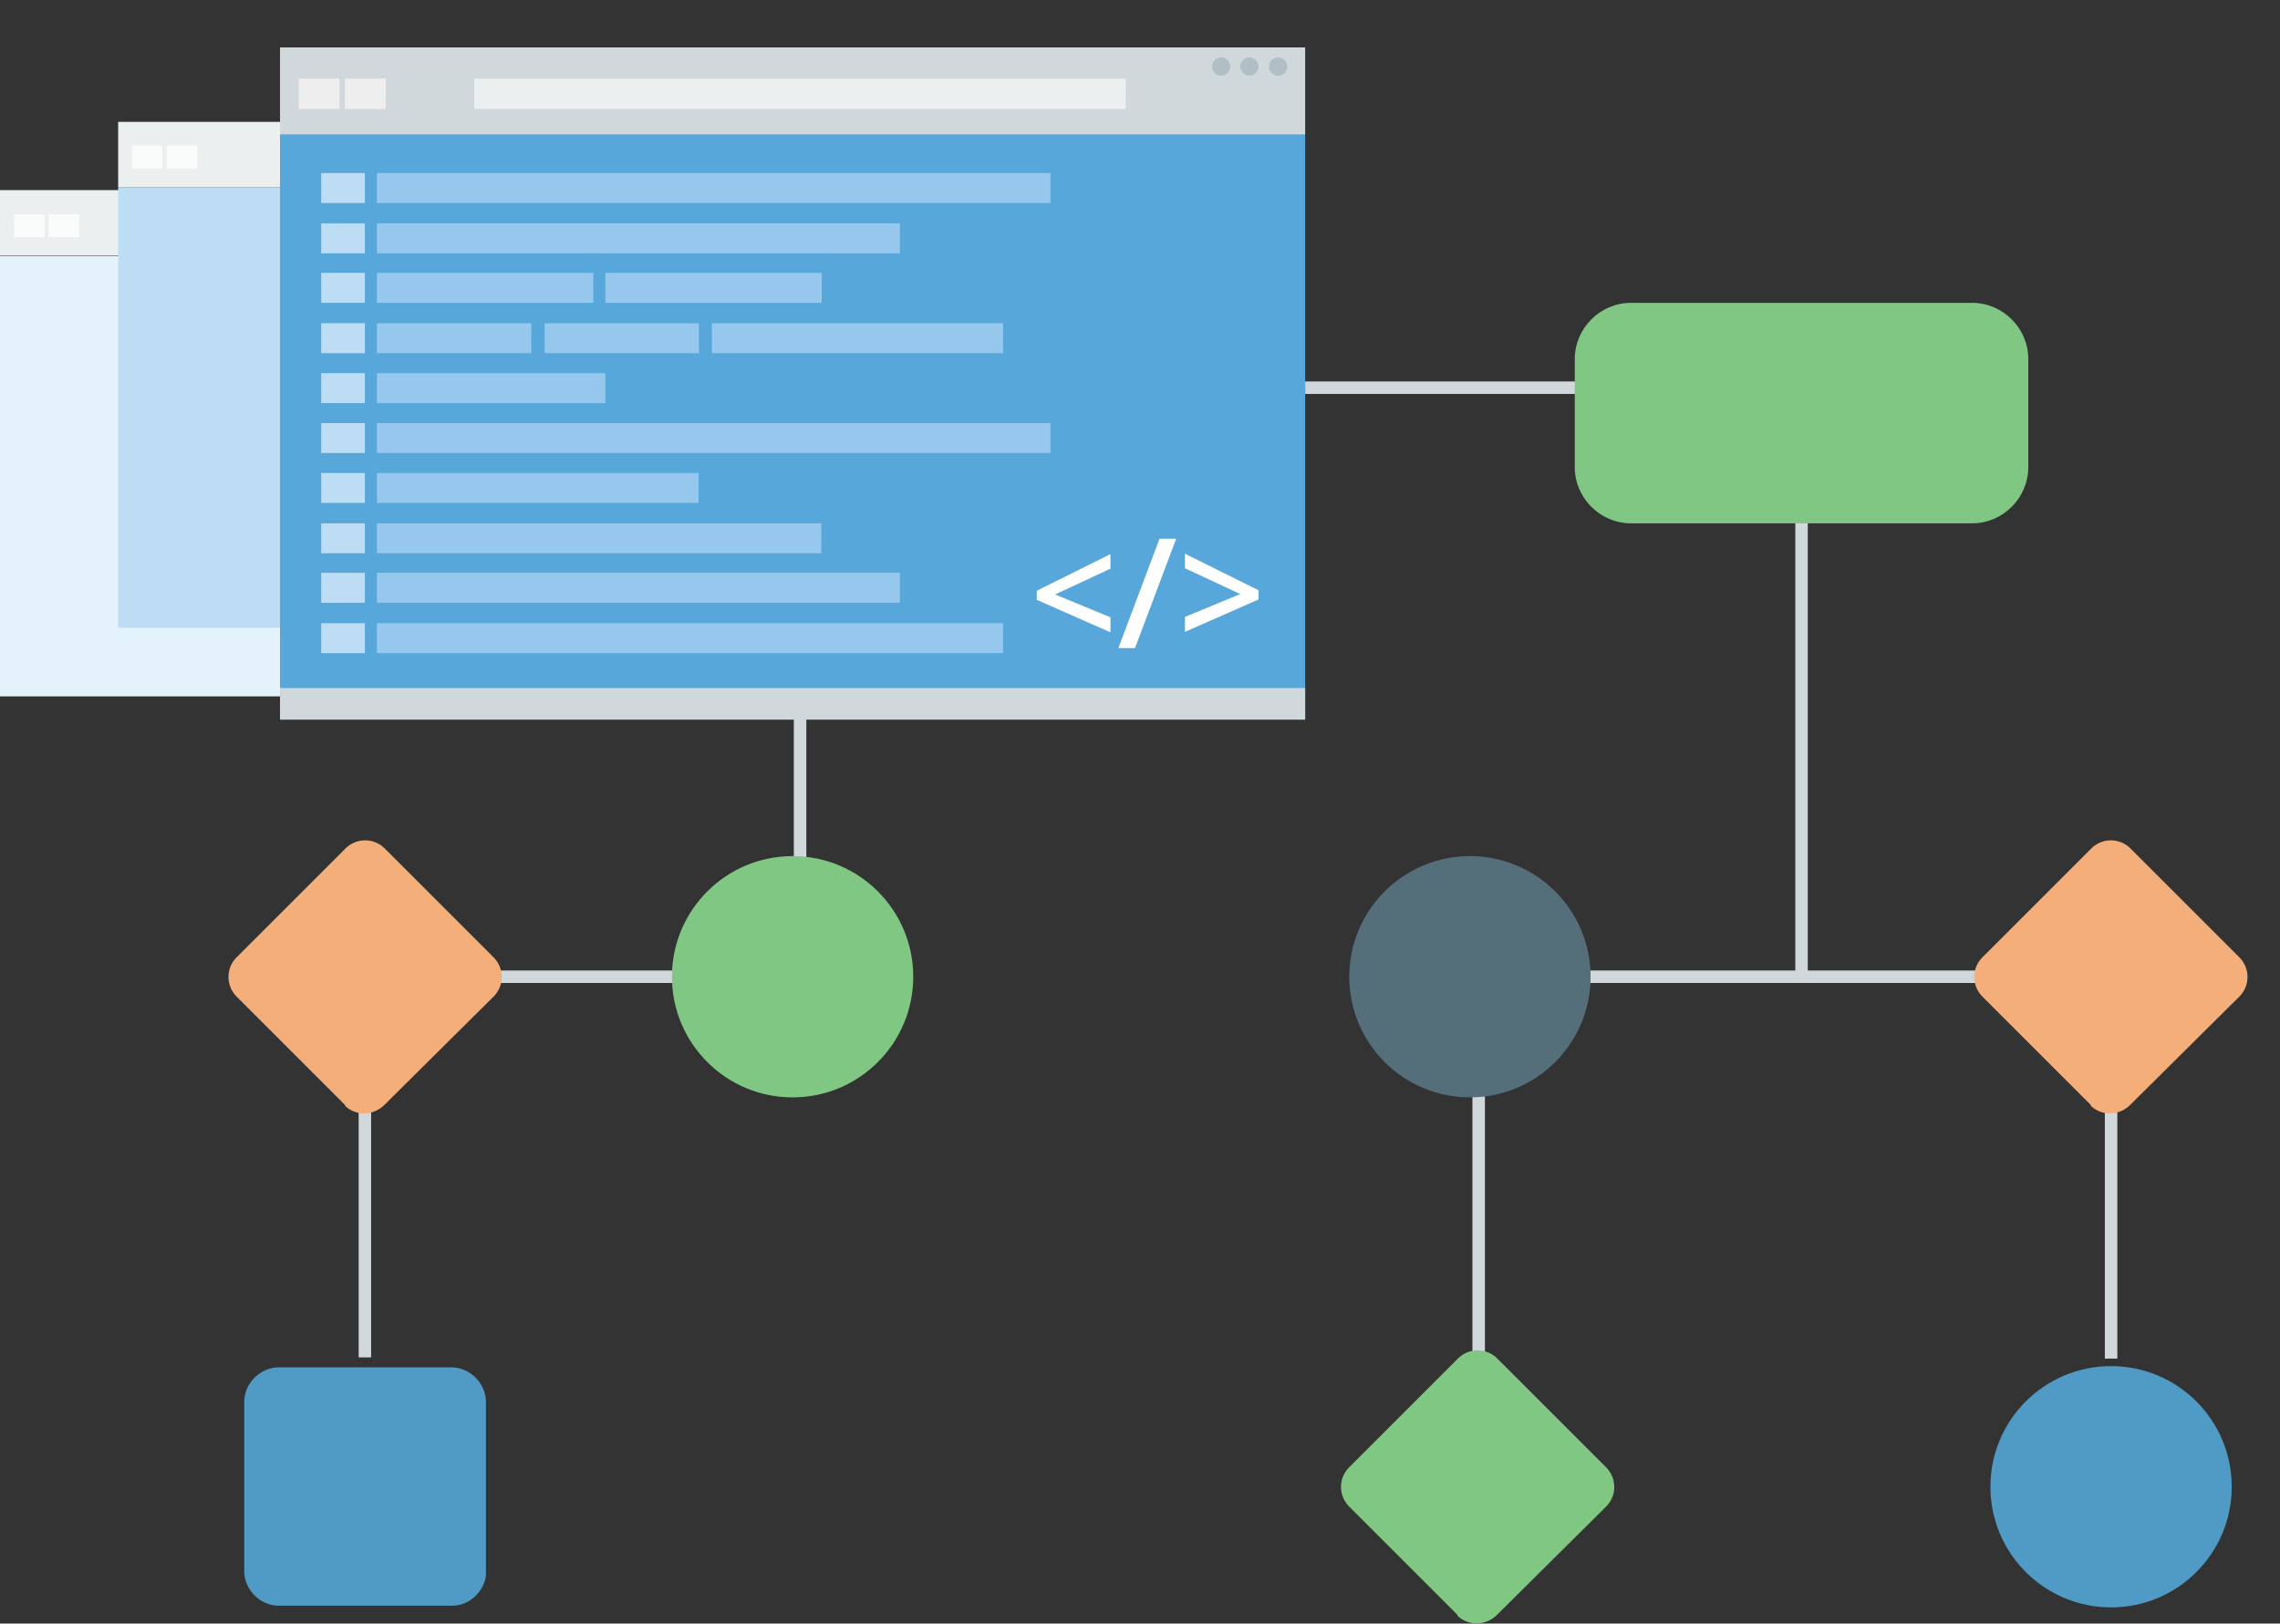 <?xml version="1.0" encoding="utf-8"?>
<!-- Generator: Adobe Illustrator 22.0.1, SVG Export Plug-In . SVG Version: 6.00 Build 0)  -->
<svg version="1.1" id="Layer_1" xmlns="http://www.w3.org/2000/svg" xmlns:xlink="http://www.w3.org/1999/xlink" x="0px" y="0px"
	 viewBox="0 0 548 390.3" style="enable-background:new 0 0 548 390.3;" xml:space="preserve">
<rect x="0" y="0" width="548" height="390.3" fill="#333333" stroke="none"/>
<style type="text/css">
	.st0{fill:#E4F2FB;}
	.st1{fill:#ECEFF0;}
	.st2{fill:#FAFBFB;}
	.st3{fill:#B0BEC5;}
	.st4{fill:#BDDDF4;}
	.st5{fill:#57A7DB;}
	.st6{fill:#D0D8DC;}
	.st7{fill:#EEEEEE;}
	.st8{fill:#95C8EC;}
	.st9{fill:#FFFFFF;}
	.st10{fill:none;stroke:#D0D8DC;stroke-width:3;stroke-miterlimit:10;}
	.st11{fill:#4F9BC6;}
	.st12{fill:#81C784;}
	.st13{fill:#546E7A;}
	.st14{fill:#F4AE7A;}
	.st15{fill:#71BE72;}
</style>
<g>
	<g id="XMLID_453_">
		<rect id="XMLID_462_" y="61.5" class="st0" width="185.4" height="105.9"/>
		<rect id="XMLID_460_" y="45.7" class="st1" width="185.4" height="15.7"/>
		<rect id="XMLID_459_" x="35.1" y="51.5" class="st1" width="117.8" height="5.5"/>
		<rect id="XMLID_458_" x="11.7" y="51.5" class="st2" width="7.3" height="5.5"/>
		<rect id="XMLID_457_" x="3.4" y="51.5" class="st2" width="7.3" height="5.5"/>
		<path id="XMLID_456_" class="st3" d="M170.4,50.9h-0.6c-0.7,0-1.3-0.6-1.3-1.3v-0.6c0-0.7,0.6-1.3,1.3-1.3h0.6
			c0.7,0,1.3,0.6,1.3,1.3v0.6C171.7,50.3,171.1,50.9,170.4,50.9z"/>
		<path id="XMLID_455_" class="st3" d="M175.6,50.9H175c-0.7,0-1.3-0.6-1.3-1.3v-0.6c0-0.7,0.6-1.3,1.3-1.3h0.6
			c0.7,0,1.3,0.6,1.3,1.3v0.6C177,50.3,176.4,50.9,175.6,50.9z"/>
		<path id="XMLID_454_" class="st3" d="M180.8,50.9h-0.6c-0.7,0-1.3-0.6-1.3-1.3v-0.6c0-0.7,0.6-1.3,1.3-1.3h0.6
			c0.7,0,1.3,0.6,1.3,1.3v0.6C182.1,50.3,181.5,50.9,180.8,50.9z"/>
	</g>
	<g id="XMLID_444_">
		<rect id="XMLID_452_" x="28.4" y="45" class="st4" width="185.4" height="105.9"/>
		<rect id="XMLID_451_" x="28.4" y="29.3" class="st1" width="185.4" height="15.7"/>
		<rect id="XMLID_450_" x="63.5" y="35" class="st1" width="117.8" height="5.5"/>
		<rect id="XMLID_449_" x="40.1" y="35" class="st2" width="7.3" height="5.5"/>
		<rect id="XMLID_448_" x="31.7" y="35" class="st2" width="7.3" height="5.5"/>
		<path id="XMLID_447_" class="st3" d="M198.8,34.4h-0.6c-0.7,0-1.3-0.6-1.3-1.3v-0.6c0-0.7,0.6-1.3,1.3-1.3h0.6
			c0.7,0,1.3,0.6,1.3,1.3v0.6C200.2,33.8,199.5,34.4,198.8,34.4z"/>
		<path id="XMLID_446_" class="st3" d="M204.1,34.4h-0.6c-0.7,0-1.3-0.6-1.3-1.3v-0.6c0-0.7,0.6-1.3,1.3-1.3h0.6
			c0.7,0,1.3,0.6,1.3,1.3v0.6C205.4,33.8,204.8,34.4,204.1,34.4z"/>
		<path id="XMLID_445_" class="st3" d="M209.2,34.4h-0.6c-0.7,0-1.3-0.6-1.3-1.3v-0.6c0-0.7,0.6-1.3,1.3-1.3h0.6
			c0.7,0,1.3,0.6,1.3,1.3v0.6C210.5,33.8,209.9,34.4,209.2,34.4z"/>
	</g>
	<g id="XMLID_443_">
		<rect id="XMLID_185_" x="67.3" y="32.2" class="st5" width="246.4" height="140.6"/>
		<rect id="XMLID_316_" x="67.3" y="11.4" class="st6" width="246.4" height="20.9"/>
		<rect id="XMLID_315_" x="114" y="18.9" class="st1" width="156.6" height="7.3"/>
		<rect id="XMLID_318_" x="82.9" y="18.9" class="st7" width="9.8" height="7.3"/>
		<rect id="XMLID_332_" x="71.8" y="18.9" class="st7" width="9.8" height="7.3"/>
		<g id="XMLID_14_">
			<path id="XMLID_317_" class="st3" d="M293.5,18.2L293.5,18.2c-1.2,0-2.2-1-2.2-2.2l0,0c0-1.2,1-2.2,2.2-2.2l0,0
				c1.2,0,2.2,1,2.2,2.2l0,0C295.7,17.1,294.7,18.2,293.5,18.2z"/>
			<path id="XMLID_327_" class="st3" d="M300.3,18.2L300.3,18.2c-1.2,0-2.2-1-2.2-2.2l0,0c0-1.2,1-2.2,2.2-2.2l0,0
				c1.2,0,2.2,1,2.2,2.2l0,0C302.6,17.1,301.5,18.2,300.3,18.2z"/>
			<path id="XMLID_328_" class="st3" d="M307.2,18.2L307.2,18.2c-1.2,0-2.2-1-2.2-2.2l0,0c0-1.2,1-2.2,2.2-2.2l0,0
				c1.2,0,2.2,1,2.2,2.2l0,0C309.4,17.1,308.5,18.2,307.2,18.2z"/>
		</g>
	</g>
	<rect id="XMLID_38_" x="67.3" y="165.4" class="st6" width="246.4" height="7.6"/>
	<rect id="XMLID_395_" x="77.2" y="41.6" class="st4" width="10.5" height="7.2"/>
	<rect id="XMLID_120_" x="77.2" y="53.7" class="st4" width="10.5" height="7.2"/>
	<rect id="XMLID_135_" x="77.2" y="65.6" class="st4" width="10.5" height="7.2"/>
	<rect id="XMLID_137_" x="77.2" y="77.7" class="st4" width="10.5" height="7.2"/>
	<rect id="XMLID_184_" x="77.2" y="89.7" class="st4" width="10.5" height="7.2"/>
	<rect id="XMLID_182_" x="77.2" y="101.7" class="st4" width="10.5" height="7.2"/>
	<rect id="XMLID_180_" x="77.2" y="113.7" class="st4" width="10.5" height="7.2"/>
	<rect id="XMLID_178_" x="77.2" y="125.8" class="st4" width="10.5" height="7.2"/>
	<rect id="XMLID_186_" x="77.2" y="137.7" class="st4" width="10.5" height="7.2"/>
	<rect id="XMLID_188_" x="77.2" y="149.8" class="st4" width="10.5" height="7.2"/>
	<rect id="XMLID_217_" x="90.6" y="41.6" class="st8" width="161.9" height="7.2"/>
	<rect id="XMLID_216_" x="90.6" y="53.7" class="st8" width="125.7" height="7.2"/>
	<rect id="XMLID_215_" x="90.6" y="65.6" class="st8" width="52" height="7.2"/>
	<rect id="XMLID_214_" x="90.6" y="77.7" class="st8" width="37.1" height="7.2"/>
	<rect id="XMLID_213_" x="90.6" y="89.7" class="st8" width="54.9" height="7.2"/>
	<rect id="XMLID_212_" x="90.6" y="101.7" class="st8" width="161.9" height="7.2"/>
	<rect id="XMLID_208_" x="90.6" y="113.7" class="st8" width="77.3" height="7.2"/>
	<rect id="XMLID_202_" x="90.6" y="125.8" class="st8" width="106.8" height="7.2"/>
	<rect id="XMLID_190_" x="90.6" y="137.7" class="st8" width="125.7" height="7.2"/>
	<rect id="XMLID_189_" x="90.6" y="149.8" class="st8" width="150.5" height="7.2"/>
	<rect id="XMLID_130_" x="145.5" y="65.6" class="st8" width="52" height="7.2"/>
	<rect id="XMLID_131_" x="130.9" y="77.7" class="st8" width="37.1" height="7.2"/>
	<rect id="XMLID_218_" x="171.1" y="77.7" class="st8" width="70" height="7.2"/>
	<g>
		<path class="st9" d="M266.9,152l-17.7-7.8V142l17.7-8.8v3.5l-13.3,6.2l13.3,5.5V152z"/>
		<path class="st9" d="M282.7,129.5l-9.9,26.3h-4l9.9-26.3C278.7,129.5,282.7,129.5,282.7,129.5z"/>
		<path class="st9" d="M284.8,148.3l13.3-5.5l-13.3-6.2v-3.5l17.7,8.8v2.2l-17.7,7.8V148.3z"/>
	</g>
</g>
<polyline class="st10" points="313.7,93.2 433,93.2 433,234.8 355.4,234.8 355.4,326.6 "/>
<polyline class="st10" points="434.2,234.8 507.4,234.8 507.4,326.6 "/>
<polyline class="st10" points="192.3,172.8 192.3,234.8 87.7,234.8 87.7,326.3 "/>
<path class="st11" d="M108.8,386H66.7c-4.3-0.2-7.8-3.8-8-8v-41.3c0.2-4.3,3.8-7.8,8-8h42.1c4.3,0.2,7.8,3.8,8,8v42.1
	C116.2,382.7,112.9,385.9,108.8,386z"/>
<circle class="st12" cx="190.5" cy="234.8" r="29"/>
<circle class="st11" cx="507.4" cy="357.4" r="29"/>
<path class="st12" d="M474,125.8h-82c-7.4,0-13.5-6.1-13.5-13.5v-26c0-7.4,6.1-13.5,13.5-13.5h82c7.4,0,13.5,6.1,13.5,13.5v26
	C487.5,119.7,481.4,125.8,474,125.8z"/>
<circle class="st13" cx="353.3" cy="234.8" r="29"/>
<path class="st14" d="M502.4,265.5l-25.7-25.7c-2.8-2.6-2.9-6.8-0.4-9.5c0.1-0.1,0.2-0.2,0.4-0.4l25.7-25.7c2.6-2.8,6.8-2.9,9.5-0.4
	c0.1,0.1,0.2,0.2,0.4,0.4l25.7,25.7c2.8,2.6,2.9,6.8,0.4,9.5c-0.1,0.1-0.2,0.2-0.4,0.4l-25.9,25.7c-2.6,2.7-6.8,2.9-9.5,0.4
	C502.6,265.8,502.5,265.7,502.4,265.5z"/>
<path class="st12" d="M350.2,388.1l-25.7-25.7c-2.8-2.6-2.9-6.8-0.4-9.5c0.1-0.1,0.2-0.2,0.4-0.4l25.7-25.7c2.6-2.8,6.8-2.9,9.5-0.4
	c0.1,0.1,0.2,0.2,0.4,0.4l25.7,25.7c2.8,2.6,2.9,6.8,0.4,9.5c-0.1,0.1-0.2,0.2-0.4,0.4l-25.9,25.7c-2.6,2.7-6.8,2.9-9.5,0.4
	C350.4,388.4,350.3,388.2,350.2,388.1z"/>
<path class="st14" d="M82.8,265.5l-25.7-25.7c-2.8-2.6-2.9-6.8-0.4-9.5c0.1-0.1,0.2-0.2,0.4-0.4l25.7-25.7c2.6-2.8,6.8-2.9,9.5-0.4
	c0.1,0.1,0.2,0.2,0.4,0.4l25.7,25.7c2.8,2.6,2.9,6.8,0.4,9.5c-0.1,0.1-0.2,0.2-0.4,0.4l-25.9,25.7c-2.6,2.7-6.8,2.9-9.5,0.4
	C83.1,265.8,82.9,265.7,82.8,265.5z"/>
</svg>
